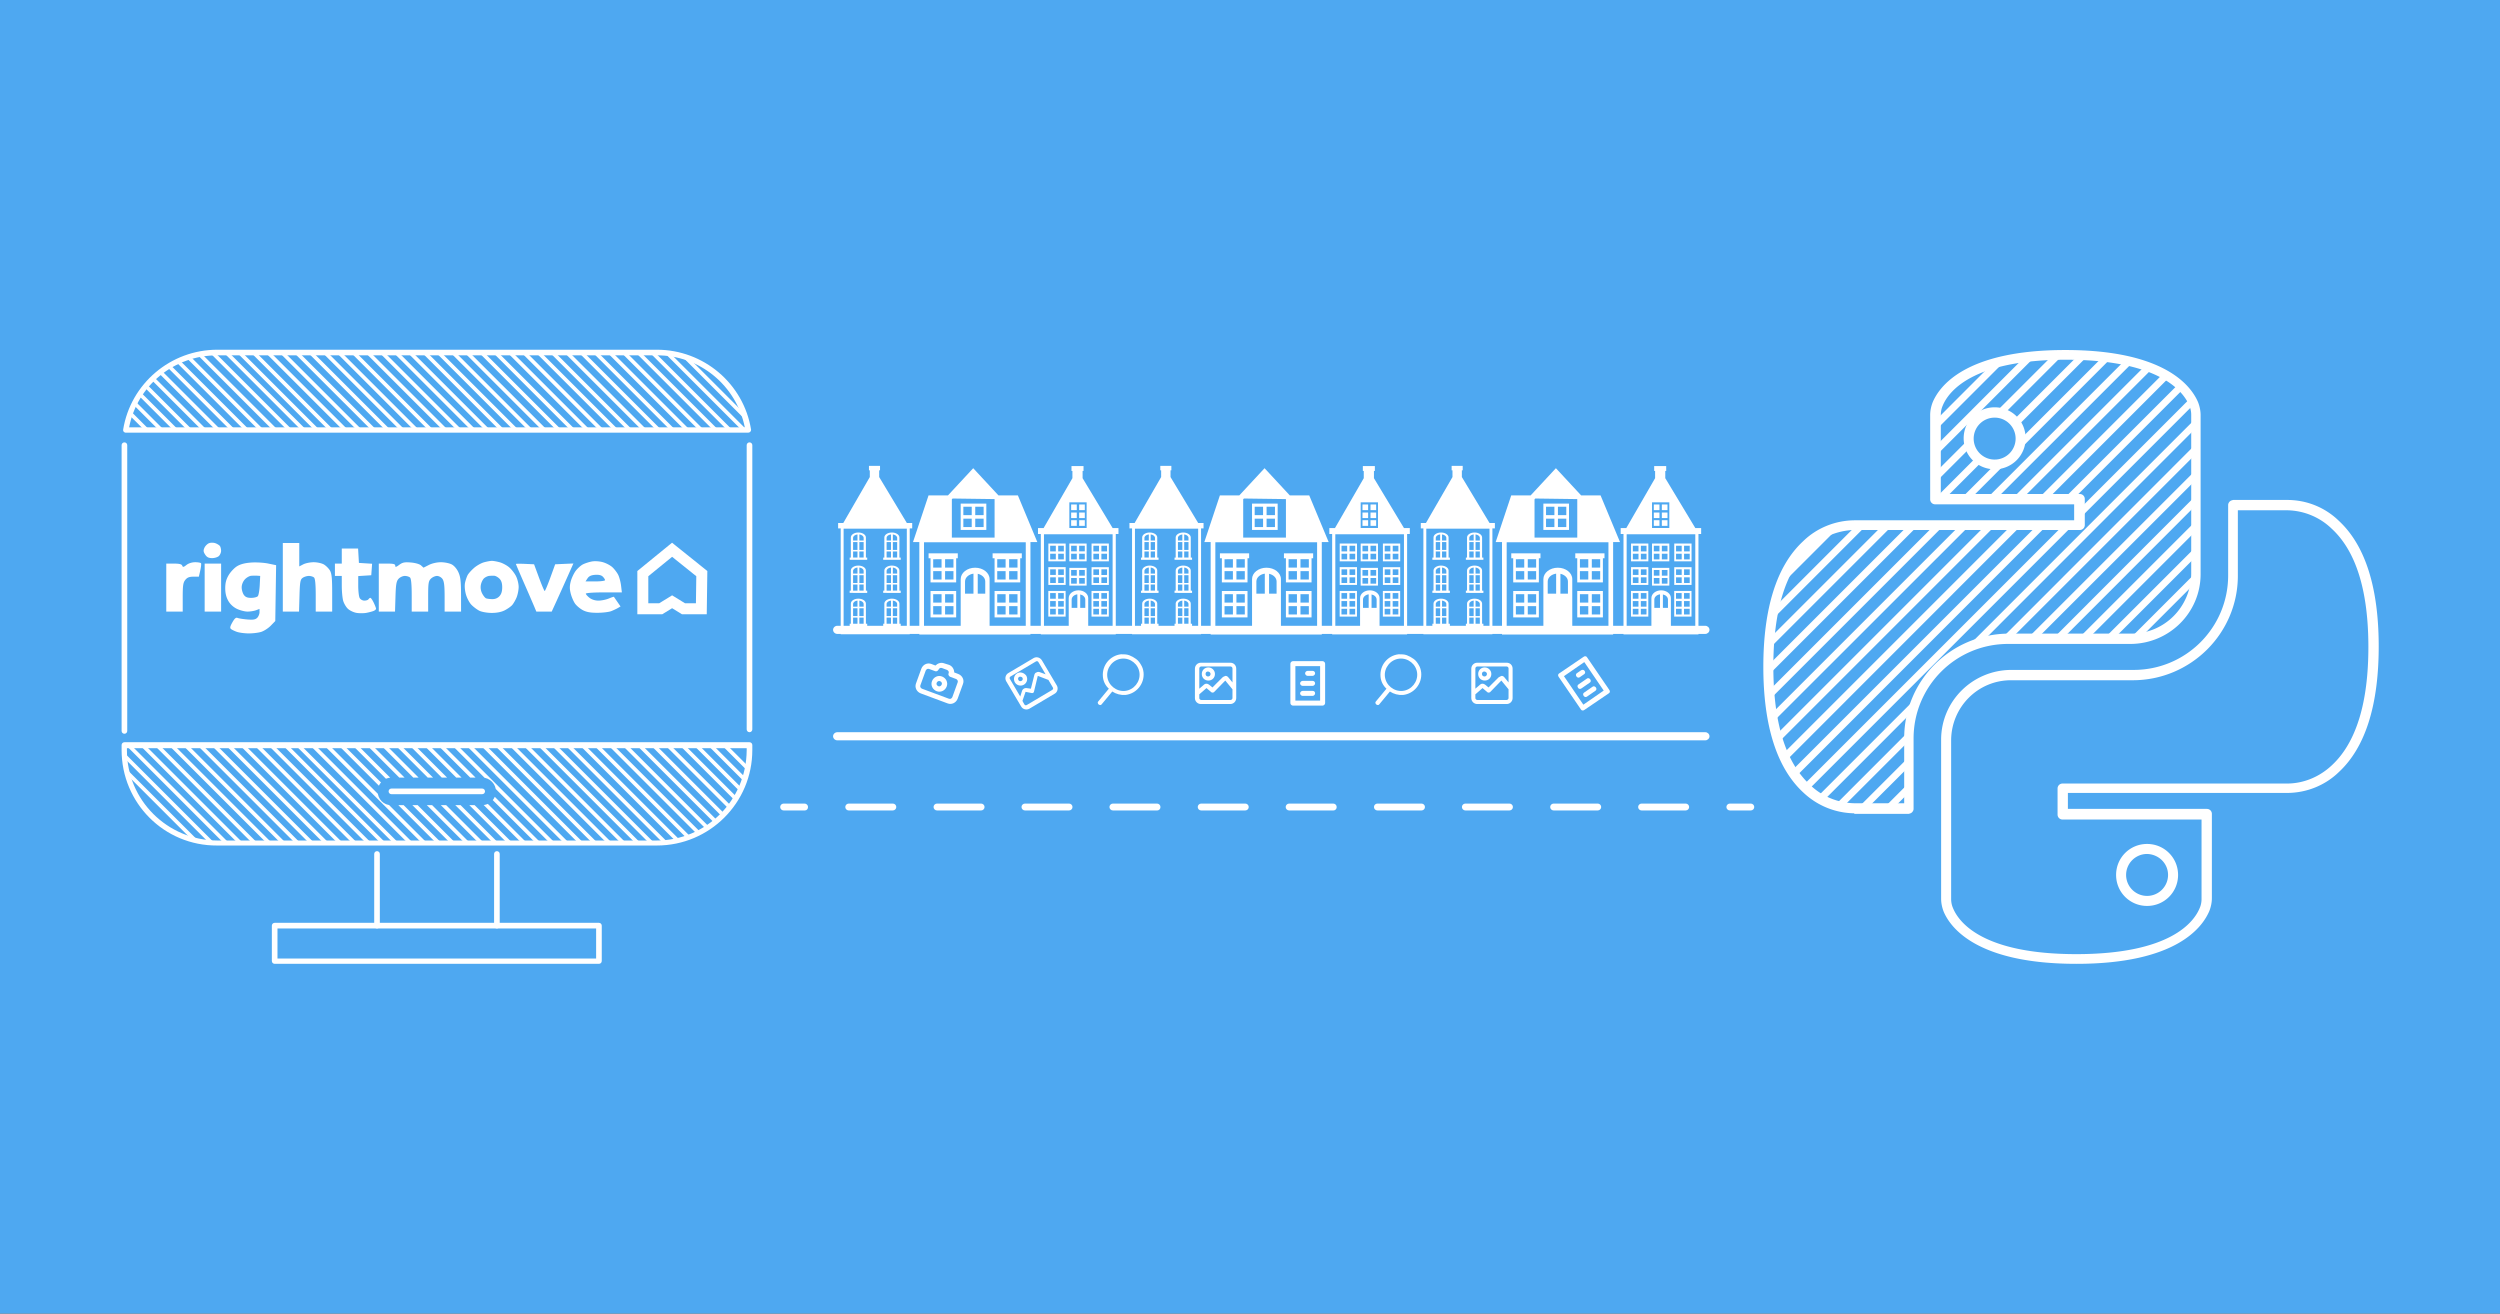 <svg xmlns="http://www.w3.org/2000/svg" xmlns:xlink="http://www.w3.org/1999/xlink" xml:space="preserve" id="svg1876" width="798.7" height="419.65" x="0" y="0" version="1.1"><rect width="100%" height="100%" fill="#333333" stroke="none"/><defs id="defs1880"><clipPath id="clipPath8312" clipPathUnits="userSpaceOnUse"/><clipPath id="clipPath8366" clipPathUnits="userSpaceOnUse"/><clipPath id="clipPath8372" clipPathUnits="userSpaceOnUse"/><clipPath id="clipPath8378" clipPathUnits="userSpaceOnUse"/><clipPath id="clipPath8384" clipPathUnits="userSpaceOnUse"/><clipPath id="clipPath8390" clipPathUnits="userSpaceOnUse"/><clipPath id="clipPath8396" clipPathUnits="userSpaceOnUse"/><clipPath id="clipPath8402" clipPathUnits="userSpaceOnUse"/><clipPath id="clipPath8408" clipPathUnits="userSpaceOnUse"/><clipPath id="clipPath8414" clipPathUnits="userSpaceOnUse"/><clipPath id="clipPath8420" clipPathUnits="userSpaceOnUse"/><clipPath id="clipPath8426" clipPathUnits="userSpaceOnUse"/><clipPath id="clipPath8432" clipPathUnits="userSpaceOnUse"/><clipPath id="clipPath8438" clipPathUnits="userSpaceOnUse"/><clipPath id="clipPath8444" clipPathUnits="userSpaceOnUse"/><clipPath id="clipPath8450" clipPathUnits="userSpaceOnUse"/><clipPath id="clipPath8456" clipPathUnits="userSpaceOnUse"/><clipPath id="clipPath8462" clipPathUnits="userSpaceOnUse"/><clipPath id="clipPath8468" clipPathUnits="userSpaceOnUse"/><clipPath id="clipPath8474" clipPathUnits="userSpaceOnUse"/><clipPath id="clipPath8480" clipPathUnits="userSpaceOnUse"/><clipPath id="clipPath8486" clipPathUnits="userSpaceOnUse"/><clipPath id="clipPath8492" clipPathUnits="userSpaceOnUse"/><clipPath id="clipPath8498" clipPathUnits="userSpaceOnUse"/><clipPath id="clipPath8504" clipPathUnits="userSpaceOnUse"/><clipPath id="clipPath8510" clipPathUnits="userSpaceOnUse"/><clipPath id="clipPath8516" clipPathUnits="userSpaceOnUse"/><clipPath id="clipPath8522" clipPathUnits="userSpaceOnUse"/><clipPath id="clipPath8528" clipPathUnits="userSpaceOnUse"/><clipPath id="clipPath8534" clipPathUnits="userSpaceOnUse"/><clipPath id="clipPath8540" clipPathUnits="userSpaceOnUse"/><clipPath id="clipPath8546" clipPathUnits="userSpaceOnUse"/><clipPath id="clipPath8552" clipPathUnits="userSpaceOnUse"/><clipPath id="clipPath8558" clipPathUnits="userSpaceOnUse"/><clipPath id="clipPath8564" clipPathUnits="userSpaceOnUse"/><clipPath id="clipPath8570" clipPathUnits="userSpaceOnUse"/><clipPath id="clipPath8576" clipPathUnits="userSpaceOnUse"/><clipPath id="clipPath8582" clipPathUnits="userSpaceOnUse"/><clipPath id="clipPath8588" clipPathUnits="userSpaceOnUse"/><clipPath id="clipPath8594" clipPathUnits="userSpaceOnUse"/><clipPath id="clipPath8600" clipPathUnits="userSpaceOnUse"/><clipPath id="clipPath8606" clipPathUnits="userSpaceOnUse"/><clipPath id="clipPath8612" clipPathUnits="userSpaceOnUse"/><clipPath id="clipPath8618" clipPathUnits="userSpaceOnUse"/><clipPath id="clipPath8624" clipPathUnits="userSpaceOnUse"/><clipPath id="SVGID_00000098933396104169607250000004506395811380331925_"><use xlink:href="#SVGID_00000109714262823391272840000014568586632557187972_" id="use9154" style="overflow:visible"/></clipPath><clipPath id="SVGID_00000144329043900728529500000003837519370443300268_"><use xlink:href="#SVGID_00000078023528492790988920000000182938345466218430_" id="use9252" style="overflow:visible"/></clipPath><path id="SVGID_00000109714262823391272840000014568586632557187972_" d="M40.8 136.5h198.8c-2.4-14.3-14.7-24.8-29.2-24.8H70c-14.5.1-26.8 10.6-29.2 24.8"/><path id="SVGID_00000078023528492790988920000000182938345466218430_" d="M40.4 237.3v1.6c0 16.4 13.3 29.6 29.6 29.6h140.4c16.4 0 29.6-13.3 29.6-29.6v-1.6zm80.9 14.7c0-2.4 2-4.4 4.4-4.4h29c2.4 0 4.4 2 4.4 4.4s-2 4.4-4.4 4.4h-29c-2.4.1-4.4-1.9-4.4-4.4"/><defs id="defs1712"><path id="SVGID_00000049943284894445118840000014396408023471052980_" d="M40.4 237.3v1.6c0 16.4 13.3 29.6 29.6 29.6h140.4c16.4 0 29.6-13.3 29.6-29.6v-1.6zm80.9 14.7c0-2.4 2-4.4 4.4-4.4h29c2.4 0 4.4 2 4.4 4.4s-2 4.4-4.4 4.4h-29c-2.4.1-4.4-1.9-4.4-4.4"/></defs><defs id="defs1614"><path id="SVGID_00000027573604992125855210000001097089857358505618_" d="M40.8 136.5h198.8c-2.4-14.3-14.7-24.8-29.2-24.8H70c-14.5.1-26.8 10.6-29.2 24.8"/></defs></defs><style id="style1314" type="text/css">.st0{fill:#4ea8f1}.st2{fill:#fff}</style><g id="backgrounds-3" transform="matrix(.976 0 0 .957 8.684 9.185)"><path id="rect8856" d="M-8.9-9.6h818.6V429H-8.9z" class="st0" style="fill:#4ea8f1"/></g><g id="g1595" style="fill:#fff" transform="translate(-.65 -31.175)"><g id="g1585" style="fill:#fff"><path id="path1583" d="M257.8 290.1H251c-.6 0-1.1-.5-1.1-1.1s.5-1.1 1.1-1.1h6.7c.6 0 1.1.5 1.1 1.1s-.4 1.1-1 1.1" class="st0" style="fill:#fff"/></g><g id="g1589" style="fill:#fff"><path id="path1587" d="M539.2 290.1h-14.1c-.6 0-1.1-.5-1.1-1.1s.5-1.1 1.1-1.1h14.1c.6 0 1.1.5 1.1 1.1s-.5 1.1-1.1 1.1m-28.1 0H497c-.6 0-1.1-.5-1.1-1.1s.5-1.1 1.1-1.1h14.1c.6 0 1.1.5 1.1 1.1s-.5 1.1-1.1 1.1m-28.2 0h-14.1c-.6 0-1.1-.5-1.1-1.1s.5-1.1 1.1-1.1h14.1c.6 0 1.1.5 1.1 1.1s-.5 1.1-1.1 1.1m-28.1 0h-14.1c-.6 0-1.1-.5-1.1-1.1s.5-1.1 1.1-1.1h14.1c.6 0 1.1.5 1.1 1.1s-.5 1.1-1.1 1.1m-28.2 0h-14.1c-.6 0-1.1-.5-1.1-1.1s.5-1.1 1.1-1.1h14.1c.6 0 1.1.5 1.1 1.1s-.4 1.1-1.1 1.1m-28.1 0h-14.1c-.6 0-1.1-.5-1.1-1.1s.5-1.1 1.1-1.1h14.1c.6 0 1.1.5 1.1 1.1s-.5 1.1-1.1 1.1m-28.2 0h-14.1c-.6 0-1.1-.5-1.1-1.1s.5-1.1 1.1-1.1h14.1c.6 0 1.1.5 1.1 1.1s-.4 1.1-1.1 1.1m-28.1 0h-14.1c-.6 0-1.1-.5-1.1-1.1s.5-1.1 1.1-1.1h14.1c.6 0 1.1.5 1.1 1.1s-.5 1.1-1.1 1.1m-28.1 0H300c-.6 0-1.1-.5-1.1-1.1s.5-1.1 1.1-1.1h14.1c.6 0 1.1.5 1.1 1.1s-.5 1.1-1.1 1.1m-28.2 0h-14.1c-.6 0-1.1-.5-1.1-1.1s.5-1.1 1.1-1.1h14.1c.6 0 1.1.5 1.1 1.1s-.5 1.1-1.1 1.1" class="st0" style="fill:#fff"/></g><g id="g1593" style="fill:#fff"><path id="path1591" d="M560 290.1h-6.7c-.6 0-1.1-.5-1.1-1.1s.5-1.1 1.1-1.1h6.7c.6 0 1.1.5 1.1 1.1s-.5 1.1-1.1 1.1" class="st0" style="fill:#fff"/></g></g><g id="g1867" style="fill:#fff" transform="translate(-.65 .825)"><path id="path1819" d="M592.6 259c-6-.2-11.6-2.6-15.9-6.7-8.4-7.8-12.7-21.3-12.7-40.1s4.3-32.3 12.7-40.1c4.4-4.3 10.4-6.7 16.6-6.7h70v-5.1h-44.4c-.9 0-1.6-.7-1.6-1.6v-26.9c0-1.4.3-2.8.8-4.1 2.1-5 10.3-16.7 42.4-16.7 32 0 40.3 11.7 42.4 16.7.5 1.3.8 2.7.8 4.1v50.8c0 12.3-10 22.2-22.3 22.3h-39.2c-16.7 0-30.2 13.5-30.2 30.2v22.5c0 .4-.2.8-.5 1.1s-.7.4-1.1.5h-17.3c0-.2-.2-.2-.5-.2m.2-90.5c-5.2.2-10.2 2.3-14 5.9-7.7 7.2-11.6 19.9-11.6 37.7 0 17.9 3.9 30.6 11.7 37.8 3.8 3.7 8.9 5.8 14.2 5.9H609V235c0-18.4 14.9-33.3 33.4-33.4h39.2c10.5 0 19-8.5 19.1-19.1v-50.8c0-1-.2-2-.6-2.9-1.8-4.4-9.3-14.7-39.4-14.7s-37.6 10.3-39.4 14.7c-.4.9-.6 1.9-.6 2.9V157h44.4c.9 0 1.6.7 1.6 1.6v8.3c0 .9-.7 1.6-1.6 1.6h-72.3m45.1-19.4c-5.5 0-9.9-4.4-9.9-9.9s4.4-9.9 9.9-9.9 9.9 4.4 9.9 9.9-4.4 9.9-9.9 9.9m0-16.5a6.7 6.7 0 1 0 6.7 6.7c0-3.7-3-6.7-6.7-6.7" class="st0" style="fill:#fff"/><path id="path1821" d="M664 307.1c-32 0-40.3-11.7-42.4-16.7-.5-1.3-.8-2.7-.8-4.1v-50.8c0-12.3 10-22.2 22.3-22.3h39.2c16.7 0 30.2-13.5 30.2-30.2v-22.5c0-.4.2-.8.5-1.1s.7-.4 1.1-.5h17.3c6.2 0 12.1 2.4 16.5 6.7 8.4 7.8 12.7 21.3 12.7 40.1s-4.3 32.3-12.7 40.1c-4.4 4.3-10.4 6.7-16.6 6.7h-70v5.1h44.4c.9 0 1.6.7 1.6 1.6v26.9c0 1.4-.3 2.8-.8 4.1-2.2 5.2-10.5 16.9-42.5 16.9m-20.9-90.6c-10.5 0-19 8.5-19.1 19.1v50.8c0 1 .2 2 .6 2.9 1.8 4.4 9.3 14.7 39.4 14.7s37.6-10.3 39.4-14.7c.4-.9.6-1.9.6-2.9V261h-44.4c-.9 0-1.6-.7-1.6-1.6v-8.3c0-.9.7-1.6 1.6-1.6h71.7c5.4 0 10.5-2.2 14.4-5.9 7.7-7.2 11.6-19.9 11.6-37.7 0-17.9-3.9-30.6-11.7-37.8-3.8-3.7-8.9-5.8-14.2-5.9h-15.8v20.9c0 18.4-15 33.3-33.4 33.4zm43.5 72.1c-5.5 0-9.9-4.4-9.9-9.9s4.4-9.9 9.9-9.9 9.9 4.4 9.9 9.9-4.4 9.9-9.9 9.9m0-16.6a6.7 6.7 0 1 0 6.7 6.7c0-3.7-3-6.6-6.7-6.7" class="st0" style="fill:#fff"/><g id="g1865" style="fill:#fff"><defs id="defs1824"><path id="SVGID_00000179625833503168757930000017374847827999470230_" d="M701.4 128.2c-2-4.9-10-15.7-40.9-15.7s-38.9 10.8-40.9 15.7c-.5 1.1-.7 2.3-.7 3.5v26.9h46v8.3h-71.7s-27.6-2-27.6 45.2 27.6 45.2 27.6 45.2h17.4v-22.5c0-17.5 14.2-31.8 31.8-31.8h39.2c11.4 0 20.6-9.2 20.6-20.7v-50.8c-.1-1-.3-2.2-.8-3.3m-63.5 19.3c-4.6 0-8.3-3.7-8.3-8.3s3.7-8.3 8.3-8.3 8.3 3.7 8.3 8.3-3.7 8.3-8.3 8.3"/></defs><clipPath id="SVGID_00000169526570400336306280000011257134200457725372_"><use xlink:href="#SVGID_00000179625833503168757930000017374847827999470230_" id="use1826" style="overflow:visible"/></clipPath><g id="g1863" clip-path="url(#SVGID_00000169526570400336306280000011257134200457725372_)" style="fill:#fff"><path id="polygon1829" d="M628.4 259 790.9 96.5h-3.1L625.3 259z" class="st0" style="fill:#fff"/><path id="polygon1831" d="M620.2 259 782.4 96.8h-3.1L617 259z" class="st0" style="fill:#fff"/><path id="polygon1833" d="M612.4 258.6 774.2 96.8H771L609.2 258.6z" class="st0" style="fill:#fff"/><path id="polygon1835" d="m603.9 259 162-162.2h-3.1L600.8 259z" class="st0" style="fill:#fff"/><path id="polygon1837" d="M595.6 259 757.9 96.8h-3.2L592.5 259z" class="st0" style="fill:#fff"/><path id="polygon1839" d="M587.5 258.9 749 97.4h-3.2L584.4 258.9z" class="st0" style="fill:#fff"/><path id="polygon1841" d="M579.3 258.9 740.7 97.4h-3.1L576.1 258.9z" class="st0" style="fill:#fff"/><path id="polygon1843" d="M571 258.9 732.4 97.5h-3.1L567.9 258.9z" class="st0" style="fill:#fff"/><path id="polygon1845" d="M562.8 258.9 724.2 97.4h-3.1L559.6 258.9z" class="st0" style="fill:#fff"/><path id="polygon1847" d="m554.6 258.9 161-161.1h-3.1L551.4 258.9z" class="st0" style="fill:#fff"/><path id="polygon1849" d="M546 259.2 706.8 98.4h-3.2L542.8 259.2z" class="st0" style="fill:#fff"/><path id="polygon1851" d="m537.8 259.1 161.1-161h-3.2l-161 161z" class="st0" style="fill:#fff"/><path id="polygon1853" d="M529.4 259.3 690.3 98.4h-3.1L526.3 259.3z" class="st0" style="fill:#fff"/><path id="polygon1855" d="M521.2 259.3 681.8 98.7h-3.2L518 259.3z" class="st0" style="fill:#fff"/><path id="polygon1857" d="m512.5 259.8 162-162h-3.2l-162 162z" class="st0" style="fill:#fff"/><path id="polygon1859" d="M503.9 260.1 666.5 97.4h-3.2L500.7 260.1z" class="st0" style="fill:#fff"/><path id="polygon1861" d="M495.9 259.8 658.6 97.1h-3.2L492.8 259.8z" class="st0" style="fill:#fff"/></g></g></g><g id="g1565" style="fill:#fff" transform="translate(-6.65 48.825)"><g id="g1513" style="fill:#fff"><path id="path1509" d="M308.3 163.1c-1-.4-2.1 0-2.8.7l-1.3-.5c-1.3-.5-2.7.2-3.2 1.5l-1.7 4.7c-.5 1.3.2 2.7 1.5 3.2l8.6 3.2c1.3.5 2.7-.2 3.2-1.5l1.7-4.7c.5-1.3-.2-2.7-1.5-3.2l-1.3-.5c0-1-.6-2-1.6-2.4zm1.4 3.2c-.2.4.1.9.5 1.1l1.9.7c.4.2.7.6.5 1.1l-1.7 4.7c-.2.4-.6.7-1.1.5l-8.6-3.2c-.4-.2-.7-.6-.5-1.1l1.7-4.7c.2-.4.6-.7 1.1-.5l1.9.7c.4.2.9-.1 1.1-.5s.6-.7 1.1-.5l1.6.6c.5.2.7.7.5 1.1" class="st0" style="fill:#fff"/><path id="path1511" d="M304.4 168.8c-.5 1.3.2 2.7 1.5 3.2s2.7-.2 3.2-1.5-.2-2.7-1.5-3.2-2.7.2-3.2 1.5m3.1 1.1c-.2.4-.6.7-1.1.5-.4-.2-.7-.6-.5-1.1.2-.4.6-.7 1.1-.5s.7.7.5 1.1" class="st0" style="fill:#fff"/></g><g id="g1523" style="fill:#fff"><path id="path1515" d="M429.2 176.6c.4 0 .8-.4.8-.8v-12.6c0-.4-.4-.8-.8-.8h-9.5c-.4 0-.8.4-.8.8v12.6c0 .4.4.8.8.8zm-8.7-12.6h7.9v11h-7.9z" class="st0" style="fill:#fff"/><path id="path1517" d="M426 165.5h-1.6c-.4 0-.8.4-.8.8s.4.8.8.8h1.6c.4 0 .8-.4.8-.8s-.3-.8-.8-.8" class="st0" style="fill:#fff"/><path id="path1519" d="M426 168.7h-3.2c-.4 0-.8.4-.8.8s.4.8.8.8h3.2c.4 0 .8-.4.8-.8s-.3-.8-.8-.8" class="st0" style="fill:#fff"/><path id="path1521" d="M426 171.9h-3.2c-.4 0-.8.4-.8.8s.4.8.8.8h3.2c.4 0 .8-.4.8-.8 0-.5-.3-.8-.8-.8" class="st0" style="fill:#fff"/></g><g id="g1533" style="fill:#fff"><path id="path1525" d="M520.6 172.7c.4-.2.5-.7.2-1.1l-7.1-10.4c-.2-.4-.7-.5-1.1-.2l-7.8 5.3c-.4.2-.5.7-.2 1.1l7.1 10.4c.2.4.7.5 1.1.2zm-14.3-5.5 6.5-4.5 6.2 9.1-6.5 4.5z" class="st0" style="fill:#fff"/><path id="path1527" d="m511.8 165.3-1.3.9c-.4.2-.5.7-.2 1.1s.7.5 1.1.2l1.3-.9c.4-.2.5-.7.2-1.1s-.7-.4-1.1-.2" class="st0" style="fill:#fff"/><path id="path1529" d="m513.6 168-2.6 1.8c-.4.2-.5.7-.2 1.1.2.4.7.5 1.1.2l2.6-1.8c.4-.2.5-.7.2-1.1s-.8-.5-1.1-.2" class="st0" style="fill:#fff"/><path id="path1531" d="m515.4 170.6-2.6 1.8c-.4.2-.5.7-.2 1.1s.7.5 1.1.2l2.6-1.8c.4-.2.5-.7.2-1.1s-.8-.5-1.1-.2" class="st0" style="fill:#fff"/></g><g id="g1539" style="fill:#fff"><path id="path1535" d="M399.7 162.9h-9.4c-1.1 0-1.9.9-1.9 1.9v9.4c0 1.1.9 1.9 1.9 1.9h9.4c1.1 0 1.9-.9 1.9-1.9v-9.4c0-1.1-.8-1.9-1.9-1.9m-6.1 9.4q.45.3.9 0l3.6-3.7 2.3 2.8v2.8c0 .3-.3.6-.6.6h-9.4c-.3 0-.6-.3-.6-.6V173l2.3-2zm3.6-4.7-3.2 3.2-1.1-.9c-.5-.4-1.2-.4-1.6 0l-1.5 1.3v-6.5c0-.3.3-.6.6-.6h9.4c.3 0 .6.3.6.6v4.5l-1.3-1.6c-.2-.3-.6-.5-.9-.5-.4.1-.8.3-1 .5" class="st0" style="fill:#fff"/><path id="path1537" d="M392.7 164.4c-1.2 0-2.1.9-2.1 2.1s.9 2.1 2.1 2.1 2.1-.9 2.1-2.1-1-2.1-2.1-2.1m.7 2.1c0 .4-.3.8-.8.8-.4 0-.8-.3-.8-.8s.3-.8.8-.8c.5.1.8.4.8.8" class="st0" style="fill:#fff"/></g><g id="g1545" style="fill:#fff"><path id="path1541" d="M488 162.9h-9.4c-1.1 0-1.9.9-1.9 1.9v9.4c0 1.1.9 1.9 1.9 1.9h9.4c1.1 0 1.9-.9 1.9-1.9v-9.4c0-1.1-.8-1.9-1.9-1.9m-6.2 9.4q.45.3.9 0l3.6-3.7 2.3 2.8v2.8c0 .3-.3.6-.6.6h-9.4c-.3 0-.6-.3-.6-.6V173l2.3-2zm3.6-4.7-3.2 3.2-1.1-.9c-.5-.4-1.2-.4-1.6 0l-1.5 1.3v-6.5c0-.3.3-.6.6-.6h9.4c.3 0 .6.3.6.6v4.5l-1.3-1.6c-.2-.3-.6-.5-.9-.5-.3.1-.7.3-1 .5" class="st0" style="fill:#fff"/><path id="path1543" d="M481 164.4c-1.2 0-2.1.9-2.1 2.1s.9 2.1 2.1 2.1 2.1-.9 2.1-2.1-1-2.1-2.1-2.1m.7 2.1c0 .4-.3.8-.8.8-.4 0-.8-.3-.8-.8s.3-.8.8-.8c.5.1.8.4.8.8" class="st0" style="fill:#fff"/></g><g id="g1551" style="fill:#fff"><path id="path1547" d="m336.9 161.4-8.1 4.8c-.9.5-1.2 1.7-.7 2.6l4.8 8.1c.5.9 1.7 1.2 2.6.7l8.1-4.8c.9-.5 1.2-1.7.7-2.6l-4.8-8.1c-.6-.9-1.7-1.2-2.6-.7m-.6 11.2c.3.1.7-.2.7-.5l1.2-5 3.4 1.3 1.4 2.4c.2.3.1.6-.2.8l-8.1 4.8c-.3.2-.6.1-.8-.2l-.6-1.1 1-2.9zm.8-5.8-1.1 4.4-1.4-.2c-.6-.1-1.2.3-1.4.8l-.6 1.9-3.3-5.6c-.2-.3-.1-.6.2-.8l8.1-4.8c.3-.2.6-.1.8.2l2.3 3.9-1.9-.7c-.3-.1-.7-.1-1 .1-.4.1-.6.4-.7.8" class="st0" style="fill:#fff"/><path id="path1549" d="M331.6 166.3c-1 .6-1.3 1.9-.7 2.9s1.9 1.3 2.9.7 1.3-1.9.7-2.9c-.7-.9-1.9-1.3-2.9-.7m1.7 1.4c.2.4.1.8-.3 1s-.8.1-1-.3-.1-.8.3-1c.3-.1.8 0 1 .3" class="st0" style="fill:#fff"/></g><g id="g1557" style="fill:#fff"><g id="g1555" style="fill:#fff"><path id="path1553" d="m358.6 176.2 3.4-4.1c1.2.8 2.7 1.2 4.2 1.1 3.5-.4 6.1-3.5 5.8-7.1-.1-.9-.3-1.7-.8-2.5-.4-.7-.9-1.4-1.6-1.9s-1.4-.9-2.2-1.2-1.7-.3-2.6-.3c-3.5.4-6.1 3.5-5.8 7.1.1 1.5.8 2.9 1.9 3.9l-3.4 4.1c-.1.1-.2.3-.1.5 0 .2.1.3.2.4.4.3.8.3 1 0m7.5-4.3c-2.8.3-5.4-1.8-5.7-4.6s1.8-5.4 4.6-5.7 5.4 1.8 5.7 4.6-1.8 5.4-4.6 5.7" class="st0" style="fill:#fff"/></g></g><g id="g1563" style="fill:#fff"><g id="g1561" style="fill:#fff"><path id="path1559" d="m447.3 176.2 3.4-4.1c1.2.8 2.7 1.2 4.2 1.1 3.5-.4 6.1-3.5 5.8-7.1-.1-.9-.3-1.7-.8-2.5-.4-.7-.9-1.4-1.6-1.9s-1.4-.9-2.2-1.2-1.7-.3-2.6-.3c-3.5.4-6.1 3.5-5.8 7.1.1 1.5.8 2.9 1.9 3.9l-3.4 4.1c-.1.1-.2.3-.1.5 0 .2.1.3.2.4.4.3.8.3 1 0m7.5-4.3c-2.8.3-5.4-1.8-5.7-4.6s1.8-5.4 4.6-5.7 5.4 1.8 5.7 4.6-1.8 5.4-4.6 5.7" class="st0" style="fill:#fff"/></g></g></g><path id="path3735" d="M546.15 235.225c0 .7-.622 1.3-1.347 1.3H267.497c-.725 0-1.347-.6-1.347-1.3s.622-1.3 1.347-1.3h277.306c.725 0 1.347.6 1.347 1.3" class="st0" style="fill:#fff;fill-opacity:1;stroke-width:1.018"/><path id="path1569" d="M546.15 201.225c0 .7-.622 1.3-1.347 1.3H267.497c-.725 0-1.347-.6-1.347-1.3s.622-1.3 1.347-1.3h277.306c.725 0 1.347.6 1.347 1.3" class="st0" style="fill:#fff;fill-opacity:1;stroke-width:1.018"/><g id="g13637" transform="translate(0 4)"><g id="g11030" style="fill:#fff" transform="matrix(1.231 0 0 1.231 191.79 6.566)"><path id="house-shape-PhotoshopSupply.com" fill-rule="nonzero" d="M111.63 132.096v24.007H82.79v-24.007h-1.64l4.033-12.105h5.041l6.554-7.062 6.554 7.062h5.042l5.041 12.105zm-13.68 13.4h1.951v-3.158c0-.96-.828-1.768-1.95-2.002zm-3.296 0h2.187v-5.2c-1.241.164-2.187 1.016-2.187 2.042zm7.67-24.496-.05-.055-10.853-.15-.189.205v9.948h11.092zm8.091 11.149h-26.41v22.753h9.524v-13.187c0-1.634 1.678-2.96 3.748-2.96s3.749 1.326 3.749 2.96v13.187h9.39zm-1.027 4.163h-.414v6.26h-6.656v-6.26h-.51v-1.295h7.58zm-3.291 5.506h2.174v-2.175h-2.174zm0-3.089h2.174v-2.175h-2.174zm-3.088 3.089h2.174v-2.175h-2.174zm0-3.089h2.174v-2.175h-2.174zm5.965 12.923h-6.656v-6.844h6.656zm-3.79-6.019h-2.175v2.175h2.174zm0 3.089h-2.175v2.175h2.174zm3.087-3.089h-2.174v2.175h2.174zm0 3.089h-2.174v2.175h2.174zm-15.918-6.15h-6.655v-6.26h-.504v-1.295h7.58v1.295h-.42zm-2.877-.754h2.174v-2.175h-2.174zm0-3.089h2.174v-2.175h-2.174zm-3.087 3.089h2.174v-2.175H86.39zm0-3.089h2.174v-2.175H86.39zm5.964 12.923h-6.655v-6.844h6.655zm-3.79-6.019H86.39v2.175h2.174zm0 3.089H86.39v2.175h2.174zm3.087-3.089h-2.174v2.175h2.174zm0 3.089h-2.174v2.175h2.174zm8.529-19.768h-6.656v-6.844h6.656zm-3.79-6.018h-2.174v2.175h2.174zm0 3.088h-2.174v2.175h2.174zm3.087-3.088h-2.174v2.175h2.174zm0 3.088h-2.174v2.175h2.174z" style="fill:#fff;fill-opacity:1;stroke-width:.28"/><g id="g10986" style="fill:#fff;fill-opacity:1" transform="translate(61.427 112.055)scale(.174)"><path id="house-shape-PhotoshopSupply.com-2" fill-rule="nonzero" d="M108.455 94.84v157.901H5.517v-157.9h-3.86v-8.09h7.704L48.92 18.21V8.227h-1.265V1.572h16.509v6.655h-1.265v9.982l41.268 68.543h7.99v8.088zm-98.6 153.615h94.262V95.23H9.856zm59.039-11.418h1.711v-30.05c0-4.084 5.032-7.395 11.238-7.395 6.207 0 11.239 3.31 11.239 7.394v30.05h1.947v3.316H68.894zm14.42-.077h6.397v-9.07h-6.398zm0-11.405h6.397v-11.667h-6.398zm0-14.003h6.397v-3.997c0-2.528-2.755-4.632-6.398-5.085zm-9.337 25.408h6.535v-9.07h-6.535zm0-11.405h6.535v-11.667h-6.535zm0-14.003h6.535v-9.098c-3.71.417-6.535 2.541-6.535 5.1zm-5.083-23.859h1.711v-30.05c0-4.084 5.032-7.394 11.238-7.394 6.207 0 11.239 3.31 11.239 7.394v30.05h1.947v3.316H68.894zm14.42-.077h6.397v-9.07h-6.398zm0-11.405h6.397v-11.667h-6.398zm0-14.002h6.397v-3.998c0-2.528-2.755-4.631-6.398-5.084zm-9.337 25.407h6.535v-9.07h-6.535zm0-11.405h6.535v-11.667h-6.535zm0-14.002h6.535v-9.098c-3.71.416-6.535 2.54-6.535 5.1zm-5.083-23.857h1.711v-30.05c0-4.084 5.032-7.394 11.238-7.394 6.207 0 11.239 3.31 11.239 7.394v30.05h1.947v3.316H68.894zm14.42-.077h6.397v-9.07h-6.398zm0-11.405h6.397v-11.667h-6.398zm0-14.002h6.397v-3.998c0-2.528-2.755-4.631-6.398-5.084zm-9.337 25.407h6.535v-9.07h-6.535zm0-11.405h6.535v-11.667h-6.535zm0-14.002h6.535v-9.098c-3.71.417-6.535 2.54-6.535 5.1zM18.909 237.037h1.712v-30.05c0-4.084 5.031-7.395 11.238-7.395s11.239 3.31 11.239 7.394v30.05h1.947v3.316H18.909zm14.42-.077h6.398v-9.07h-6.398zm0-11.405h6.398v-11.667h-6.398zm0-14.003h6.398v-3.997c0-2.528-2.756-4.632-6.398-5.085zm-9.336 25.408h6.534v-9.07h-6.534zm0-11.405h6.534v-11.667h-6.534zm0-14.003h6.534v-9.098c-3.71.417-6.534 2.541-6.534 5.1zm-5.084-23.859h1.712v-30.05c0-4.084 5.031-7.394 11.238-7.394s11.239 3.31 11.239 7.394v30.05h1.947v3.316H18.909zm14.42-.077h6.398v-9.07h-6.398zm0-11.405h6.398v-11.667h-6.398zm0-14.002h6.398v-3.998c0-2.528-2.756-4.631-6.398-5.084zm-9.336 25.407h6.534v-9.07h-6.534zm0-11.405h6.534v-11.667h-6.534zm0-14.002h6.534v-9.098c-3.71.416-6.534 2.54-6.534 5.1zm-5.084-23.857h1.712v-30.05c0-4.084 5.031-7.394 11.238-7.394s11.239 3.31 11.239 7.394v30.05h1.947v3.316H18.909zm14.42-.077h6.398v-9.07h-6.398zm0-11.405h6.398v-11.667h-6.398zm0-14.002h6.398v-3.998c0-2.528-2.756-4.631-6.398-5.084zm-9.336 25.407h6.534v-9.07h-6.534zm0-11.405h6.534v-11.667h-6.534zm0-14.002h6.534v-9.098c-3.71.417-6.534 2.54-6.534 5.1z" style="fill:#fff;fill-opacity:1"/></g><g id="g10996" style="fill:#fff;fill-opacity:1" transform="matrix(.189 0 0 .189 113.327 112.074)"><path id="house-shape-PhotoshopSupply.com-3" fill-rule="nonzero" d="M108.193 94.844V232.74H5.255V94.844h-3.86v-8.089H9.1l39.558-68.543V8.23h-1.265V1.576H63.9V8.23h-1.264v9.982l41.268 68.543h7.99v8.089zM66.33 196.28v-11.27c0-3.427-2.956-6.31-6.965-7.147v18.417zm-10.925 0v-18.56c-4.43.587-7.806 3.627-7.806 7.291v11.27zm-45.81 32.174h33.99v-45.668c0-5.833 5.99-10.563 13.379-10.563s13.379 4.73 13.379 10.563v45.668h33.513V95.235H9.594zM68.182 75.83V51.405H44.427v35.243h23.755zM54.654 62.114h-7.759V54.35h7.76zm0 10.894h-7.759v-7.633h7.76zm0 10.71h-7.759v-7.763h7.76zm11.019-21.604h-7.76V54.35h7.76zm0 10.894h-7.76v-7.633h7.76zm0 10.71h-7.76v-7.763h7.76zm9.281 56.7H98.71v24.426H74.954zm13.487 21.733H96.2v-7.763h-7.76zm0-11.024H96.2v-7.763h-7.76zM77.42 162.15h7.76v-7.763h-7.76zm0-11.024h7.76v-7.763h-7.76zm-2.467-43.115H98.71v24.427H74.954zm13.487 21.733H96.2v-7.763h-7.76zm0-11.024H96.2v-7.763h-7.76zm-11.02 11.024h7.76v-7.763h-7.76zm0-11.024h7.76v-7.763h-7.76zm21.222 78.729v10.817H74.888v-35.244h23.755zm-13.528-21.48h-7.76v7.762h7.76zm0 11.024h-7.76v7.633h7.76zm0 10.58h-7.76v7.762h7.76zm11.019-21.604h-7.76v7.762h7.76zm0 11.024h-7.76v7.633h7.76zm0 10.58h-7.76v7.762h7.76zm-51.71-56.224h23.755v24.427H44.424zm13.486 21.733h7.76v-7.762h-7.76zm0-11.024h7.76v-7.762h-7.76zm-11.018 11.024h7.759v-7.762h-7.76zm0-11.024h7.759v-7.762h-7.76zm-2.468-44.047h23.755v24.427H44.424zm13.486 21.733h7.76v-7.763h-7.76zm0-11.024h7.76v-7.763h-7.76zm-11.018 11.024h7.759v-7.763h-7.76zm0-11.024h7.759v-7.763h-7.76zm-31.26 21.697h23.756v24.426H15.633zM29.12 162.15h7.76v-7.763h-7.76zm0-11.024h7.76v-7.763h-7.76zM18.1 162.15h7.76v-7.763H18.1zm0-11.024h7.76v-7.763H18.1zm-2.467-43.115h23.755v24.427H15.633zm13.486 21.733h7.76v-7.763h-7.76zm0-11.024h7.76v-7.763h-7.76zM18.1 129.745h7.76v-7.763H18.1zm0-11.024h7.76v-7.763H18.1zm21.228 78.729v10.817H15.573v-35.244h23.755zM25.8 175.97h-7.76v7.762h7.76zm0 11.024h-7.76v7.633h7.76zm0 10.58h-7.76v7.762h7.76zm11.018-21.604H29.06v7.762h7.76zm0 11.024H29.06v7.633h7.76zm0 10.58H29.06v7.762h7.76z" style="fill:#fff;fill-opacity:1"/></g></g><g id="g11089" style="fill:#fff" transform="matrix(1.231 0 0 1.231 284.868 6.566)"><path id="path11079" fill-rule="nonzero" d="M111.63 132.096v24.007H82.79v-24.007h-1.64l4.033-12.105h5.041l6.554-7.062 6.554 7.062h5.042l5.041 12.105zm-13.68 13.4h1.951v-3.158c0-.96-.828-1.768-1.95-2.002zm-3.296 0h2.187v-5.2c-1.241.164-2.187 1.016-2.187 2.042zm7.67-24.496-.05-.055-10.853-.15-.189.205v9.948h11.092zm8.091 11.149h-26.41v22.753h9.524v-13.187c0-1.634 1.678-2.96 3.748-2.96s3.749 1.326 3.749 2.96v13.187h9.39zm-1.027 4.163h-.414v6.26h-6.656v-6.26h-.51v-1.295h7.58zm-3.291 5.506h2.174v-2.175h-2.174zm0-3.089h2.174v-2.175h-2.174zm-3.088 3.089h2.174v-2.175h-2.174zm0-3.089h2.174v-2.175h-2.174zm5.965 12.923h-6.656v-6.844h6.656zm-3.79-6.019h-2.175v2.175h2.174zm0 3.089h-2.175v2.175h2.174zm3.087-3.089h-2.174v2.175h2.174zm0 3.089h-2.174v2.175h2.174zm-15.918-6.15h-6.655v-6.26h-.504v-1.295h7.58v1.295h-.42zm-2.877-.754h2.174v-2.175h-2.174zm0-3.089h2.174v-2.175h-2.174zm-3.087 3.089h2.174v-2.175H86.39zm0-3.089h2.174v-2.175H86.39zm5.964 12.923h-6.655v-6.844h6.655zm-3.79-6.019H86.39v2.175h2.174zm0 3.089H86.39v2.175h2.174zm3.087-3.089h-2.174v2.175h2.174zm0 3.089h-2.174v2.175h2.174zm8.529-19.768h-6.656v-6.844h6.656zm-3.79-6.018h-2.174v2.175h2.174zm0 3.088h-2.174v2.175h2.174zm3.087-3.088h-2.174v2.175h2.174zm0 3.088h-2.174v2.175h2.174z" style="fill:#fff;fill-opacity:1;stroke-width:.28"/><g id="g11083" style="fill:#fff;fill-opacity:1" transform="translate(61.427 112.055)scale(.174)"><path id="path11081" fill-rule="nonzero" d="M108.455 94.84v157.901H5.517v-157.9h-3.86v-8.09h7.704L48.92 18.21V8.227h-1.265V1.572h16.509v6.655h-1.265v9.982l41.268 68.543h7.99v8.088zm-98.6 153.615h94.262V95.23H9.856zm59.039-11.418h1.711v-30.05c0-4.084 5.032-7.395 11.238-7.395 6.207 0 11.239 3.31 11.239 7.394v30.05h1.947v3.316H68.894zm14.42-.077h6.397v-9.07h-6.398zm0-11.405h6.397v-11.667h-6.398zm0-14.003h6.397v-3.997c0-2.528-2.755-4.632-6.398-5.085zm-9.337 25.408h6.535v-9.07h-6.535zm0-11.405h6.535v-11.667h-6.535zm0-14.003h6.535v-9.098c-3.71.417-6.535 2.541-6.535 5.1zm-5.083-23.859h1.711v-30.05c0-4.084 5.032-7.394 11.238-7.394 6.207 0 11.239 3.31 11.239 7.394v30.05h1.947v3.316H68.894zm14.42-.077h6.397v-9.07h-6.398zm0-11.405h6.397v-11.667h-6.398zm0-14.002h6.397v-3.998c0-2.528-2.755-4.631-6.398-5.084zm-9.337 25.407h6.535v-9.07h-6.535zm0-11.405h6.535v-11.667h-6.535zm0-14.002h6.535v-9.098c-3.71.416-6.535 2.54-6.535 5.1zm-5.083-23.857h1.711v-30.05c0-4.084 5.032-7.394 11.238-7.394 6.207 0 11.239 3.31 11.239 7.394v30.05h1.947v3.316H68.894zm14.42-.077h6.397v-9.07h-6.398zm0-11.405h6.397v-11.667h-6.398zm0-14.002h6.397v-3.998c0-2.528-2.755-4.631-6.398-5.084zm-9.337 25.407h6.535v-9.07h-6.535zm0-11.405h6.535v-11.667h-6.535zm0-14.002h6.535v-9.098c-3.71.417-6.535 2.54-6.535 5.1zM18.909 237.037h1.712v-30.05c0-4.084 5.031-7.395 11.238-7.395s11.239 3.31 11.239 7.394v30.05h1.947v3.316H18.909zm14.42-.077h6.398v-9.07h-6.398zm0-11.405h6.398v-11.667h-6.398zm0-14.003h6.398v-3.997c0-2.528-2.756-4.632-6.398-5.085zm-9.336 25.408h6.534v-9.07h-6.534zm0-11.405h6.534v-11.667h-6.534zm0-14.003h6.534v-9.098c-3.71.417-6.534 2.541-6.534 5.1zm-5.084-23.859h1.712v-30.05c0-4.084 5.031-7.394 11.238-7.394s11.239 3.31 11.239 7.394v30.05h1.947v3.316H18.909zm14.42-.077h6.398v-9.07h-6.398zm0-11.405h6.398v-11.667h-6.398zm0-14.002h6.398v-3.998c0-2.528-2.756-4.631-6.398-5.084zm-9.336 25.407h6.534v-9.07h-6.534zm0-11.405h6.534v-11.667h-6.534zm0-14.002h6.534v-9.098c-3.71.416-6.534 2.54-6.534 5.1zm-5.084-23.857h1.712v-30.05c0-4.084 5.031-7.394 11.238-7.394s11.239 3.31 11.239 7.394v30.05h1.947v3.316H18.909zm14.42-.077h6.398v-9.07h-6.398zm0-11.405h6.398v-11.667h-6.398zm0-14.002h6.398v-3.998c0-2.528-2.756-4.631-6.398-5.084zm-9.336 25.407h6.534v-9.07h-6.534zm0-11.405h6.534v-11.667h-6.534zm0-14.002h6.534v-9.098c-3.71.417-6.534 2.54-6.534 5.1z" style="fill:#fff;fill-opacity:1"/></g><g id="g11087" style="fill:#fff;fill-opacity:1" transform="matrix(.189 0 0 .189 113.327 112.074)"><path id="path11085" fill-rule="nonzero" d="M108.193 94.844V232.74H5.255V94.844h-3.86v-8.089H9.1l39.558-68.543V8.23h-1.265V1.576H63.9V8.23h-1.264v9.982l41.268 68.543h7.99v8.089zM66.33 196.28v-11.27c0-3.427-2.956-6.31-6.965-7.147v18.417zm-10.925 0v-18.56c-4.43.587-7.806 3.627-7.806 7.291v11.27zm-45.81 32.174h33.99v-45.668c0-5.833 5.99-10.563 13.379-10.563s13.379 4.73 13.379 10.563v45.668h33.513V95.235H9.594zM68.182 75.83V51.405H44.427v35.243h23.755zM54.654 62.114h-7.759V54.35h7.76zm0 10.894h-7.759v-7.633h7.76zm0 10.71h-7.759v-7.763h7.76zm11.019-21.604h-7.76V54.35h7.76zm0 10.894h-7.76v-7.633h7.76zm0 10.71h-7.76v-7.763h7.76zm9.281 56.7H98.71v24.426H74.954zm13.487 21.733H96.2v-7.763h-7.76zm0-11.024H96.2v-7.763h-7.76zM77.42 162.15h7.76v-7.763h-7.76zm0-11.024h7.76v-7.763h-7.76zm-2.467-43.115H98.71v24.427H74.954zm13.487 21.733H96.2v-7.763h-7.76zm0-11.024H96.2v-7.763h-7.76zm-11.02 11.024h7.76v-7.763h-7.76zm0-11.024h7.76v-7.763h-7.76zm21.222 78.729v10.817H74.888v-35.244h23.755zm-13.528-21.48h-7.76v7.762h7.76zm0 11.024h-7.76v7.633h7.76zm0 10.58h-7.76v7.762h7.76zm11.019-21.604h-7.76v7.762h7.76zm0 11.024h-7.76v7.633h7.76zm0 10.58h-7.76v7.762h7.76zm-51.71-56.224h23.755v24.427H44.424zm13.486 21.733h7.76v-7.762h-7.76zm0-11.024h7.76v-7.762h-7.76zm-11.018 11.024h7.759v-7.762h-7.76zm0-11.024h7.759v-7.762h-7.76zm-2.468-44.047h23.755v24.427H44.424zm13.486 21.733h7.76v-7.763h-7.76zm0-11.024h7.76v-7.763h-7.76zm-11.018 11.024h7.759v-7.763h-7.76zm0-11.024h7.759v-7.763h-7.76zm-31.26 21.697h23.756v24.426H15.633zM29.12 162.15h7.76v-7.763h-7.76zm0-11.024h7.76v-7.763h-7.76zM18.1 162.15h7.76v-7.763H18.1zm0-11.024h7.76v-7.763H18.1zm-2.467-43.115h23.755v24.427H15.633zm13.486 21.733h7.76v-7.763h-7.76zm0-11.024h7.76v-7.763h-7.76zM18.1 129.745h7.76v-7.763H18.1zm0-11.024h7.76v-7.763H18.1zm21.228 78.729v10.817H15.573v-35.244h23.755zM25.8 175.97h-7.76v7.762h7.76zm0 11.024h-7.76v7.633h7.76zm0 10.58h-7.76v7.762h7.76zm11.018-21.604H29.06v7.762h7.76zm0 11.024H29.06v7.633h7.76zm0 10.58H29.06v7.762h7.76z" style="fill:#fff;fill-opacity:1"/></g></g><g id="g11101" style="fill:#fff" transform="matrix(1.231 0 0 1.231 377.945 6.566)"><path id="path11091" fill-rule="nonzero" d="M111.63 132.096v24.007H82.79v-24.007h-1.64l4.033-12.105h5.041l6.554-7.062 6.554 7.062h5.042l5.041 12.105zm-13.68 13.4h1.951v-3.158c0-.96-.828-1.768-1.95-2.002zm-3.296 0h2.187v-5.2c-1.241.164-2.187 1.016-2.187 2.042zm7.67-24.496-.05-.055-10.853-.15-.189.205v9.948h11.092zm8.091 11.149h-26.41v22.753h9.524v-13.187c0-1.634 1.678-2.96 3.748-2.96s3.749 1.326 3.749 2.96v13.187h9.39zm-1.027 4.163h-.414v6.26h-6.656v-6.26h-.51v-1.295h7.58zm-3.291 5.506h2.174v-2.175h-2.174zm0-3.089h2.174v-2.175h-2.174zm-3.088 3.089h2.174v-2.175h-2.174zm0-3.089h2.174v-2.175h-2.174zm5.965 12.923h-6.656v-6.844h6.656zm-3.79-6.019h-2.175v2.175h2.174zm0 3.089h-2.175v2.175h2.174zm3.087-3.089h-2.174v2.175h2.174zm0 3.089h-2.174v2.175h2.174zm-15.918-6.15h-6.655v-6.26h-.504v-1.295h7.58v1.295h-.42zm-2.877-.754h2.174v-2.175h-2.174zm0-3.089h2.174v-2.175h-2.174zm-3.087 3.089h2.174v-2.175H86.39zm0-3.089h2.174v-2.175H86.39zm5.964 12.923h-6.655v-6.844h6.655zm-3.79-6.019H86.39v2.175h2.174zm0 3.089H86.39v2.175h2.174zm3.087-3.089h-2.174v2.175h2.174zm0 3.089h-2.174v2.175h2.174zm8.529-19.768h-6.656v-6.844h6.656zm-3.79-6.018h-2.174v2.175h2.174zm0 3.088h-2.174v2.175h2.174zm3.087-3.088h-2.174v2.175h2.174zm0 3.088h-2.174v2.175h2.174z" style="fill:#fff;fill-opacity:1;stroke-width:.28"/><g id="g11095" style="fill:#fff;fill-opacity:1" transform="translate(61.427 112.055)scale(.174)"><path id="path11093" fill-rule="nonzero" d="M108.455 94.84v157.901H5.517v-157.9h-3.86v-8.09h7.704L48.92 18.21V8.227h-1.265V1.572h16.509v6.655h-1.265v9.982l41.268 68.543h7.99v8.088zm-98.6 153.615h94.262V95.23H9.856zm59.039-11.418h1.711v-30.05c0-4.084 5.032-7.395 11.238-7.395 6.207 0 11.239 3.31 11.239 7.394v30.05h1.947v3.316H68.894zm14.42-.077h6.397v-9.07h-6.398zm0-11.405h6.397v-11.667h-6.398zm0-14.003h6.397v-3.997c0-2.528-2.755-4.632-6.398-5.085zm-9.337 25.408h6.535v-9.07h-6.535zm0-11.405h6.535v-11.667h-6.535zm0-14.003h6.535v-9.098c-3.71.417-6.535 2.541-6.535 5.1zm-5.083-23.859h1.711v-30.05c0-4.084 5.032-7.394 11.238-7.394 6.207 0 11.239 3.31 11.239 7.394v30.05h1.947v3.316H68.894zm14.42-.077h6.397v-9.07h-6.398zm0-11.405h6.397v-11.667h-6.398zm0-14.002h6.397v-3.998c0-2.528-2.755-4.631-6.398-5.084zm-9.337 25.407h6.535v-9.07h-6.535zm0-11.405h6.535v-11.667h-6.535zm0-14.002h6.535v-9.098c-3.71.416-6.535 2.54-6.535 5.1zm-5.083-23.857h1.711v-30.05c0-4.084 5.032-7.394 11.238-7.394 6.207 0 11.239 3.31 11.239 7.394v30.05h1.947v3.316H68.894zm14.42-.077h6.397v-9.07h-6.398zm0-11.405h6.397v-11.667h-6.398zm0-14.002h6.397v-3.998c0-2.528-2.755-4.631-6.398-5.084zm-9.337 25.407h6.535v-9.07h-6.535zm0-11.405h6.535v-11.667h-6.535zm0-14.002h6.535v-9.098c-3.71.417-6.535 2.54-6.535 5.1zM18.909 237.037h1.712v-30.05c0-4.084 5.031-7.395 11.238-7.395s11.239 3.31 11.239 7.394v30.05h1.947v3.316H18.909zm14.42-.077h6.398v-9.07h-6.398zm0-11.405h6.398v-11.667h-6.398zm0-14.003h6.398v-3.997c0-2.528-2.756-4.632-6.398-5.085zm-9.336 25.408h6.534v-9.07h-6.534zm0-11.405h6.534v-11.667h-6.534zm0-14.003h6.534v-9.098c-3.71.417-6.534 2.541-6.534 5.1zm-5.084-23.859h1.712v-30.05c0-4.084 5.031-7.394 11.238-7.394s11.239 3.31 11.239 7.394v30.05h1.947v3.316H18.909zm14.42-.077h6.398v-9.07h-6.398zm0-11.405h6.398v-11.667h-6.398zm0-14.002h6.398v-3.998c0-2.528-2.756-4.631-6.398-5.084zm-9.336 25.407h6.534v-9.07h-6.534zm0-11.405h6.534v-11.667h-6.534zm0-14.002h6.534v-9.098c-3.71.416-6.534 2.54-6.534 5.1zm-5.084-23.857h1.712v-30.05c0-4.084 5.031-7.394 11.238-7.394s11.239 3.31 11.239 7.394v30.05h1.947v3.316H18.909zm14.42-.077h6.398v-9.07h-6.398zm0-11.405h6.398v-11.667h-6.398zm0-14.002h6.398v-3.998c0-2.528-2.756-4.631-6.398-5.084zm-9.336 25.407h6.534v-9.07h-6.534zm0-11.405h6.534v-11.667h-6.534zm0-14.002h6.534v-9.098c-3.71.417-6.534 2.54-6.534 5.1z" style="fill:#fff;fill-opacity:1"/></g><g id="g11099" style="fill:#fff;fill-opacity:1" transform="matrix(.189 0 0 .189 113.327 112.074)"><path id="path11097" fill-rule="nonzero" d="M108.193 94.844V232.74H5.255V94.844h-3.86v-8.089H9.1l39.558-68.543V8.23h-1.265V1.576H63.9V8.23h-1.264v9.982l41.268 68.543h7.99v8.089zM66.33 196.28v-11.27c0-3.427-2.956-6.31-6.965-7.147v18.417zm-10.925 0v-18.56c-4.43.587-7.806 3.627-7.806 7.291v11.27zm-45.81 32.174h33.99v-45.668c0-5.833 5.99-10.563 13.379-10.563s13.379 4.73 13.379 10.563v45.668h33.513V95.235H9.594zM68.182 75.83V51.405H44.427v35.243h23.755zM54.654 62.114h-7.759V54.35h7.76zm0 10.894h-7.759v-7.633h7.76zm0 10.71h-7.759v-7.763h7.76zm11.019-21.604h-7.76V54.35h7.76zm0 10.894h-7.76v-7.633h7.76zm0 10.71h-7.76v-7.763h7.76zm9.281 56.7H98.71v24.426H74.954zm13.487 21.733H96.2v-7.763h-7.76zm0-11.024H96.2v-7.763h-7.76zM77.42 162.15h7.76v-7.763h-7.76zm0-11.024h7.76v-7.763h-7.76zm-2.467-43.115H98.71v24.427H74.954zm13.487 21.733H96.2v-7.763h-7.76zm0-11.024H96.2v-7.763h-7.76zm-11.02 11.024h7.76v-7.763h-7.76zm0-11.024h7.76v-7.763h-7.76zm21.222 78.729v10.817H74.888v-35.244h23.755zm-13.528-21.48h-7.76v7.762h7.76zm0 11.024h-7.76v7.633h7.76zm0 10.58h-7.76v7.762h7.76zm11.019-21.604h-7.76v7.762h7.76zm0 11.024h-7.76v7.633h7.76zm0 10.58h-7.76v7.762h7.76zm-51.71-56.224h23.755v24.427H44.424zm13.486 21.733h7.76v-7.762h-7.76zm0-11.024h7.76v-7.762h-7.76zm-11.018 11.024h7.759v-7.762h-7.76zm0-11.024h7.759v-7.762h-7.76zm-2.468-44.047h23.755v24.427H44.424zm13.486 21.733h7.76v-7.763h-7.76zm0-11.024h7.76v-7.763h-7.76zm-11.018 11.024h7.759v-7.763h-7.76zm0-11.024h7.759v-7.763h-7.76zm-31.26 21.697h23.756v24.426H15.633zM29.12 162.15h7.76v-7.763h-7.76zm0-11.024h7.76v-7.763h-7.76zM18.1 162.15h7.76v-7.763H18.1zm0-11.024h7.76v-7.763H18.1zm-2.467-43.115h23.755v24.427H15.633zm13.486 21.733h7.76v-7.763h-7.76zm0-11.024h7.76v-7.763h-7.76zM18.1 129.745h7.76v-7.763H18.1zm0-11.024h7.76v-7.763H18.1zm21.228 78.729v10.817H15.573v-35.244h23.755zM25.8 175.97h-7.76v7.762h7.76zm0 11.024h-7.76v7.633h7.76zm0 10.58h-7.76v7.762h7.76zm11.018-21.604H29.06v7.762h7.76zm0 11.024H29.06v7.633h7.76zm0 10.58H29.06v7.762h7.76z" style="fill:#fff;fill-opacity:1"/></g></g></g><g id="g13675" transform="translate(-111.662 -317.3)"><path id="path320" d="M191.015 519.664c-1.297-.02-2.95-.243-3.673-.497s-1.56-.657-1.86-.894c-.426-.337-.334-.81.417-2.145.687-1.223 1.156-1.629 1.64-1.42.374.162 1.778.386 3.12.499 1.896.16 2.604.04 3.176-.53.404-.405.735-1.21.735-1.789v-1.053l-1.124.427c-.618.235-1.837.428-2.709.428s-2.4-.395-3.395-.877c-1.153-.558-2.157-1.493-2.766-2.578-.648-1.152-.957-2.449-.957-4.013 0-1.673.301-2.826 1.091-4.174.6-1.024 1.802-2.3 2.67-2.837 1.066-.659 2.53-1.044 4.504-1.185 1.609-.115 4.065.027 5.458.316l2.534.526-.134 8.92-.135 8.921-1.45 1.495c-.797.823-2.2 1.72-3.117 1.995s-2.728.484-4.025.465m.898-11.355c.92 0 1.877-.246 2.125-.548.248-.3.519-1.878.601-3.505l.15-2.958-.876-.067a16 16 0 0 0-1.971.017c-.603.046-1.539.58-2.081 1.188-.59.66-.986 1.67-.986 2.515 0 .776.307 1.85.682 2.385.503.717 1.123.973 2.356.973zm36.825 4.783c-.844.16-2.277.167-3.186.013s-2.14-.74-2.738-1.3c-.598-.562-1.282-1.726-1.521-2.587-.24-.86-.436-2.994-.438-4.741l-.002-3.176h-2.19v-3.942h2.19v-4.819h5.211l.132 2.3.133 2.3 2.105.134 2.104.134-.133 1.837-.134 1.837-2.08.133-2.081.134v3.071c0 1.69.204 3.452.453 3.918.256.478.914.848 1.508.848.58 0 1.175-.197 1.324-.438s.42-.438.602-.438.663.696 1.07 1.548c.405.851.738 1.717.738 1.924s-.345.52-.767.697-1.457.453-2.3.614zm39.989.026c-1.395-.005-3.152-.314-3.905-.685s-1.912-1.243-2.576-1.936c-.664-.694-1.461-2.238-1.771-3.433-.341-1.314-.432-2.754-.23-3.65.183-.812.553-1.889.823-2.392.27-.504 1.182-1.523 2.028-2.266.845-.743 2.282-1.557 3.192-1.81s2.05-.46 2.531-.46 1.61.204 2.505.453c.896.249 2.235.963 2.976 1.586s1.733 1.89 2.204 2.813.857 2.482.857 3.463-.303 2.51-.674 3.397c-.37.887-1.011 1.985-1.424 2.441-.412.457-1.48 1.203-2.375 1.66-1.051.536-2.52.825-4.161.819m.184-4.405c.916.022 1.719-.3 2.3-.925.613-.657.893-1.552.893-2.847 0-1.304-.27-2.16-.876-2.765-.482-.481-1.22-.898-1.642-.926s-1.161-.01-1.643.04-1.217.396-1.634.768-.878 1.316-1.025 2.097a4.34 4.34 0 0 0 .42 2.747c.378.73.938 1.429 1.244 1.552s1.19.24 1.963.259m33.638 4.362c-2.21.01-3.516-.223-4.674-.835-.884-.467-2.006-1.409-2.493-2.093s-1.11-2.135-1.384-3.225c-.377-1.496-.373-2.456.015-3.912.282-1.06.998-2.57 1.59-3.353s1.617-1.702 2.275-2.043c.658-.34 1.937-.758 2.842-.928.953-.178 2.441-.085 3.536.221 1.04.292 2.41 1.011 3.045 1.6.635.588 1.462 1.665 1.838 2.393s.8 2.299.941 3.49l.257 2.167h-5.756c-3.244 0-5.755.177-5.755.406 0 .224.52.815 1.154 1.314.72.566 1.798.908 2.861.908.94 0 2.421-.298 3.294-.663.872-.364 1.62-.61 1.66-.547.042.063.535.78 1.097 1.593l1.021 1.477-.834.494c-.46.271-1.427.725-2.15 1.008s-2.693.52-4.38.528zm-.71-10.022c1.715 0 3.119-.183 3.119-.407s-.32-.727-.711-1.118c-.477-.477-1.29-.667-2.469-.579-1.244.094-1.948.42-2.409 1.118l-.65.986zM167.41 512.69h-2.628v-15.332h2.423c1.743 0 2.493.183 2.673.653.212.552.424.518 1.36-.219.666-.524 1.775-.872 2.776-.872.917 0 1.76.151 1.875.336.114.184.005 1.224-.244 2.31l-.452 1.973h-1.748c-1.304 0-1.959.26-2.577 1.024-.695.859-.83 1.763-.83 5.576v4.55zm12.265 0h-2.628v-15.332h5.257v15.332zm24.931 0h-2.59v-21.902h5.256v7.469l1.293-.669c.71-.367 2.208-.668 3.327-.668 1.12 0 2.58.322 3.248.716.667.394 1.535 1.263 1.93 1.93.568.962.715 2.441.715 7.168v5.956h-5.256v-5.17c0-3.436-.176-5.345-.526-5.694-.289-.29-1.04-.526-1.668-.526-.629 0-1.526.28-1.993.621-.74.54-.87 1.278-.998 5.695l-.147 5.074zm30.663 0h-2.59v-15.332h2.628c2.067 0 2.629.143 2.629.67 0 .539.251.484 1.28-.276 1.056-.781 1.705-.911 3.716-.744 1.403.116 2.777.51 3.238.927l.802.726 1.707-.87c1.007-.514 2.577-.871 3.827-.871 1.165 0 2.716.309 3.446.686.795.411 1.66 1.42 2.159 2.519.67 1.476.834 2.877.841 7.199l.01 5.366h-5.256v-4.721c0-3.564-.167-4.96-.682-5.695-.388-.554-1.143-.974-1.752-.974-.589 0-1.465.395-1.947.876-.77.77-.876 1.46-.876 5.695v4.819h-5.256v-5.17c0-3.436-.177-5.345-.526-5.694-.29-.29-1.047-.526-1.684-.526-.638 0-1.535.415-1.993.921-.69.761-.86 1.75-.983 5.695l-.149 4.774zm50.197 0h-2.456l-.686-1.643a775 775 0 0 0-3.263-7.523c-1.417-3.234-2.577-5.953-2.577-6.043s1.306-.105 2.902-.034l2.902.13 1.574 4.27c.865 2.35 1.685 4.272 1.822 4.272s.946-1.922 1.798-4.271l1.549-4.271 2.909-.13 2.91-.128-1.91 4.29a973 973 0 0 1-3.463 7.686l-1.554 3.395zm-106.03-17.084c-1.115 0-1.677-.282-2.222-1.113-.587-.897-.633-1.325-.233-2.203.274-.6.942-1.257 1.486-1.46.561-.21 1.46-.192 2.076.04.597.226 1.235.644 1.417.93s.333.95.337 1.475c.003.525-.303 1.264-.682 1.642-.378.379-1.36.689-2.18.689" style="fill:#fff;fill-opacity:1;stroke-width:.438"/><path id="path385" d="M317.032 511.79v-11.227l9.347-7.625 9.499 7.625-.152 11.227h-5.698l-3.638-2.238-3.638 2.238z" style="fill:none;stroke:#fff;stroke-width:3.504;stroke-linecap:butt;stroke-linejoin:miter;stroke-dasharray:none;stroke-opacity:1;paint-order:normal"/></g><g id="g9355" transform="translate(-.65 .825)"><g id="g9353"><g id="g9351"><path id="path9135" d="M87.5 306.2v-11.3c0-.5.4-.9.9-.9H192c.5 0 .9.4.9.9v11.3c0 .5-.4.9-.9.9H88.4c-.5 0-.9-.4-.9-.9m103.6-10.4H89.3v9.6h101.8z" class="st2" style="fill:#fff"/><path id="path9137" d="M40.8 137.4h-.1c-.5-.1-.8-.5-.7-1 2.4-14.7 15.2-25.5 30.1-25.5h140.4c14.9 0 27.7 10.8 30.1 25.5v.1c0 .5-.4.9-.9.9zm197.8-1.7c-2.7-13.4-14.5-23.1-28.2-23H70c-13.7 0-25.5 9.6-28.1 23z" class="st2" style="fill:#fff"/><path id="path9139" d="M124.8 252c0-.5.4-.9.9-.9h29c.5 0 .9.4.9.9s-.4.9-.9.9h-29c-.5 0-.9-.4-.9-.9" class="st2" style="fill:#fff"/><path id="path9141" d="M39.5 238.8v-1.6c0-.5.4-.9.9-.9h199.7c.5 0 .9.4.9.9v1.6c0 16.9-13.7 30.5-30.5 30.5H70c-16.9.1-30.5-13.6-30.5-30.5m1.7-.6v.7c0 15.9 12.9 28.7 28.8 28.8h140.4c15.9 0 28.7-12.9 28.8-28.8v-.7z" class="st2" style="fill:#fff"/><path id="path9143" d="M39.5 232.7v-91.3c0-.5.4-.9.9-.9s.9.4.9.9v91.3c0 .5-.4.9-.9.9s-.9-.4-.9-.9" class="st2" style="fill:#fff"/><path id="path9145" d="M239.2 232.2v-90.8c0-.5.4-.9.9-.9s.9.4.9.9v90.8c0 .5-.4.9-.9.9s-.9-.4-.9-.9" class="st2" style="fill:#fff"/><path id="path9147" d="M120.2 294.9V272c0-.5.4-.9.9-.9s.9.4.9.9v22.9c0 .5-.4.9-.9.9s-.9-.4-.9-.9" class="st2" style="fill:#fff"/><path id="path9149" d="M158.5 294.9V272c0-.5.4-.9.9-.9s.9.4.9.9v22.9c0 .5-.4.9-.9.9s-.9-.4-.9-.9" class="st2" style="fill:#fff"/><g id="g9247"><defs id="defs9152"><path id="path22932" d="M40.8 136.5h198.8c-2.4-14.3-14.7-24.8-29.2-24.8H70c-14.5.1-26.8 10.6-29.2 24.8"/></defs><clipPath id="clipPath22099"><use xlink:href="#SVGID_00000109714262823391272840000014568586632557187972_" id="use22097" style="overflow:visible"/></clipPath><g id="g9245" clip-path="url(#SVGID_00000098933396104169607250000004506395811380331925_)"><path id="rect9157" d="M260.7-82.3h1.2v474.5h-1.2z" class="st2" style="fill:#fff" transform="rotate(-45.001 261.334 154.939)"/><path id="rect9159" d="M256.2-82.3h1.2v474.5h-1.2z" class="st2" style="fill:#fff" transform="rotate(-45.001 256.782 154.939)"/><path id="rect9161" d="M251.6-82.3h1.2v474.5h-1.2z" class="st2" style="fill:#fff" transform="rotate(-45.001 252.23 154.938)"/><path id="rect9163" d="M247.1-82.3h1.2v474.5h-1.2z" class="st2" style="fill:#fff" transform="rotate(-45.001 247.678 154.938)"/><path id="rect9165" d="M242.5-82.3h1.2v474.5h-1.2z" class="st2" style="fill:#fff" transform="rotate(-45.001 243.126 154.938)"/><path id="rect9167" d="M238-82.3h1.2v474.5H238z" class="st2" style="fill:#fff" transform="rotate(-45.001 238.573 154.938)"/><path id="rect9169" d="M233.4-82.3h1.2v474.5h-1.2z" class="st2" style="fill:#fff" transform="rotate(-45.001 234.022 154.938)"/><path id="rect9171" d="M228.9-82.3h1.2v474.5h-1.2z" class="st2" style="fill:#fff" transform="rotate(-45.001 229.47 154.938)"/><path id="rect9173" d="M224.3-82.3h1.2v474.5h-1.2z" class="st2" style="fill:#fff" transform="rotate(-45.001 224.917 154.938)"/><path id="rect9175" d="M219.7-82.3h1.2v474.5h-1.2z" class="st2" style="fill:#fff" transform="rotate(-45.001 220.365 154.938)"/><path id="rect9177" d="M215.2-82.3h1.2v474.5h-1.2z" class="st2" style="fill:#fff" transform="rotate(-45.001 215.794 154.938)"/><path id="rect9179" d="M210.6-82.3h1.2v474.5h-1.2z" class="st2" style="fill:#fff" transform="rotate(-45.001 211.242 154.938)"/><path id="rect9181" d="M206.1-82.3h1.2v474.5h-1.2z" class="st2" style="fill:#fff" transform="rotate(-45.001 206.69 154.938)"/><path id="rect9183" d="M201.5-82.3h1.2v474.5h-1.2z" class="st2" style="fill:#fff" transform="rotate(-45.001 202.138 154.938)"/><path id="rect9185" d="M197-82.3h1.2v474.5H197z" class="st2" style="fill:#fff" transform="rotate(-45.001 197.586 154.938)"/><path id="rect9187" d="M192.4-82.3h1.2v474.5h-1.2z" class="st2" style="fill:#fff" transform="rotate(-45.001 193.034 154.938)"/><path id="rect9189" d="M187.9-82.3h1.2v474.5h-1.2z" class="st2" style="fill:#fff" transform="rotate(-45.001 188.481 154.938)"/><path id="rect9191" d="M183.3-82.3h1.2v474.5h-1.2z" class="st2" style="fill:#fff" transform="rotate(-45.001 183.93 154.938)"/><path id="rect9193" d="M178.8-82.3h1.2v474.5h-1.2z" class="st2" style="fill:#fff" transform="rotate(-45.001 179.377 154.938)"/><path id="rect9195" d="M174.2-82.3h1.2v474.5h-1.2z" class="st2" style="fill:#fff" transform="rotate(-45.001 174.825 154.938)"/><path id="rect9197" d="M169.7-82.3h1.2v474.5h-1.2z" class="st2" style="fill:#fff" transform="rotate(-45.001 170.273 154.938)"/><path id="rect9199" d="M165.2-82.3h1.2v474.5h-1.2z" class="st2" style="fill:#fff" transform="rotate(-45.001 165.818 154.938)"/><path id="rect9201" d="M160.7-82.3h1.2v474.5h-1.2z" class="st2" style="fill:#fff" transform="rotate(-45.001 161.266 154.937)"/><path id="rect9203" d="M156.1-82.3h1.2v474.5h-1.2z" class="st2" style="fill:#fff" transform="rotate(-45.001 156.713 154.937)"/><path id="rect9205" d="M151.5-82.3h1.2v474.5h-1.2z" class="st2" style="fill:#fff" transform="rotate(-45.001 152.162 154.937)"/><path id="rect9207" d="M147-82.3h1.2v474.5H147z" class="st2" style="fill:#fff" transform="rotate(-45.001 147.61 154.937)"/><path id="rect9209" d="M142.4-82.3h1.2v474.5h-1.2z" class="st2" style="fill:#fff" transform="rotate(-45.001 143.058 154.937)"/><path id="rect9211" d="M137.9-82.3h1.2v474.5h-1.2z" class="st2" style="fill:#fff" transform="rotate(-45.001 138.505 154.937)"/><path id="rect9213" d="M133.3-82.3h1.2v474.5h-1.2z" class="st2" style="fill:#fff" transform="rotate(-45.001 133.953 154.937)"/><path id="rect9215" d="M128.8-82.3h1.2v474.5h-1.2z" class="st2" style="fill:#fff" transform="rotate(-45.001 129.4 154.937)"/><path id="rect9217" d="M124.2-82.3h1.2v474.5h-1.2z" class="st2" style="fill:#fff" transform="rotate(-45.001 124.849 154.937)"/><path id="rect9219" d="M119.7-82.3h1.2v474.5h-1.2z" class="st2" style="fill:#fff" transform="rotate(-45.001 120.296 154.937)"/><path id="rect9221" d="M115.5-82.3h1.2v474.5h-1.2z" class="st2" style="fill:#fff" transform="rotate(-45.001 116.156 154.937)"/><path id="rect9223" d="M111-82.3h1.2v474.5H111z" class="st2" style="fill:#fff" transform="rotate(-45.001 111.603 154.937)"/><path id="rect9225" d="M106.4-82.3h1.2v474.5h-1.2z" class="st2" style="fill:#fff" transform="rotate(-45.001 107.052 154.937)"/><path id="rect9227" d="M101.9-82.3h1.2v474.5h-1.2z" class="st2" style="fill:#fff" transform="rotate(-45.001 102.5 154.937)"/><path id="rect9229" d="M97.3-82.3h1.2v474.5h-1.2z" class="st2" style="fill:#fff" transform="rotate(-45.001 97.947 154.937)"/><path id="rect9231" d="M92.8-82.3H94v474.5h-1.2z" class="st2" style="fill:#fff" transform="rotate(-45.001 93.395 154.937)"/><path id="rect9233" d="M88.2-82.3h1.2v474.5h-1.2z" class="st2" style="fill:#fff" transform="rotate(-45.001 88.843 154.936)"/><path id="rect9235" d="M83.7-82.3h1.2v474.5h-1.2z" class="st2" style="fill:#fff" transform="rotate(-45.001 84.29 154.937)"/><path id="rect9237" d="M79.1-82.3h1.2v474.5h-1.2z" class="st2" style="fill:#fff" transform="rotate(-45.001 79.739 154.936)"/><path id="rect9239" d="M74.6-82.3h1.2v474.5h-1.2z" class="st2" style="fill:#fff" transform="rotate(-45.001 75.186 154.936)"/><path id="rect9241" d="M70-82.3h1.2v474.5H70z" class="st2" style="fill:#fff" transform="rotate(-45.001 70.634 154.936)"/><path id="rect9243" d="M65.4-82.3h1.2v474.5h-1.2z" class="st2" style="fill:#fff" transform="rotate(-45.001 66.064 154.936)"/></g></g><g id="g9349"><defs id="defs9250"><path id="path22983" d="M40.4 237.3v1.6c0 16.4 13.3 29.6 29.6 29.6h140.4c16.4 0 29.6-13.3 29.6-29.6v-1.6zm80.9 14.7c0-2.4 2-4.4 4.4-4.4h29c2.4 0 4.4 2 4.4 4.4s-2 4.4-4.4 4.4h-29c-2.4.1-4.4-1.9-4.4-4.4"/></defs><clipPath id="clipPath22151"><use xlink:href="#SVGID_00000078023528492790988920000000182938345466218430_" id="use22149" style="overflow:visible"/></clipPath><g id="g9347" clip-path="url(#SVGID_00000144329043900728529500000003837519370443300268_)"><g id="g9345"><path id="rect9255" d="M221.4-10.1h1.2v474.5h-1.2z" class="st2" style="fill:#fff" transform="rotate(-45.001 222.025 227.153)"/><path id="rect9257" d="M216.9-10.1h1.2v474.5h-1.2z" class="st2" style="fill:#fff" transform="rotate(-45.001 217.473 227.153)"/><path id="rect9259" d="M212.4-10.1h1.2v474.5h-1.2z" class="st2" style="fill:#fff" transform="rotate(-45.001 213.018 227.153)"/><path id="rect9261" d="M207.9-10.1h1.2v474.5h-1.2z" class="st2" style="fill:#fff" transform="rotate(-45.001 208.465 227.153)"/><path id="rect9263" d="M203.3-10.1h1.2v474.5h-1.2z" class="st2" style="fill:#fff" transform="rotate(-45.001 203.914 227.153)"/><path id="rect9265" d="M198.7-10.1h1.2v474.5h-1.2z" class="st2" style="fill:#fff" transform="rotate(-45.001 199.361 227.153)"/><path id="rect9267" d="M194.2-10.1h1.2v474.5h-1.2z" class="st2" style="fill:#fff" transform="rotate(-45.001 194.81 227.153)"/><path id="rect9269" d="M189.6-10.1h1.2v474.5h-1.2z" class="st2" style="fill:#fff" transform="rotate(-45.001 190.257 227.153)"/><path id="rect9271" d="M185.1-10.1h1.2v474.5h-1.2z" class="st2" style="fill:#fff" transform="rotate(-45.001 185.705 227.153)"/><path id="rect9273" d="M180.5-10.1h1.2v474.5h-1.2z" class="st2" style="fill:#fff" transform="rotate(-45.001 181.152 227.153)"/><path id="rect9275" d="M176-10.1h1.2v474.5H176z" class="st2" style="fill:#fff" transform="rotate(-45.001 176.6 227.153)"/><path id="rect9277" d="M171.4-10.1h1.2v474.5h-1.2z" class="st2" style="fill:#fff" transform="rotate(-45.001 172.048 227.152)"/><path id="rect9279" d="M166.9-10.1h1.2v474.5h-1.2z" class="st2" style="fill:#fff" transform="rotate(-45.001 167.496 227.152)"/><path id="rect9281" d="M162.5-10.1h1.2v474.5h-1.2z" class="st2" style="fill:#fff" transform="rotate(-45.001 163.115 227.153)"/><path id="rect9283" d="M157.9-10.1h1.2v474.5h-1.2z" class="st2" style="fill:#fff" transform="rotate(-45.001 158.562 227.152)"/><path id="rect9285" d="M153.4-10.1h1.2v474.5h-1.2z" class="st2" style="fill:#fff" transform="rotate(-45.001 154.01 227.152)"/><path id="rect9287" d="M148.8-10.1h1.2v474.5h-1.2z" class="st2" style="fill:#fff" transform="rotate(-45.001 149.458 227.152)"/><path id="rect9289" d="M144.3-10.1h1.2v474.5h-1.2z" class="st2" style="fill:#fff" transform="rotate(-45.001 144.906 227.152)"/><path id="rect9291" d="M139.7-10.1h1.2v474.5h-1.2z" class="st2" style="fill:#fff" transform="rotate(-45.001 140.353 227.152)"/><path id="rect9293" d="M135.2-10.1h1.2v474.5h-1.2z" class="st2" style="fill:#fff" transform="rotate(-45.001 135.802 227.152)"/><path id="rect9295" d="M130.7-10.1h1.2v474.5h-1.2z" class="st2" style="fill:#fff" transform="rotate(-45.001 131.347 227.152)"/><path id="rect9297" d="M126.2-10.1h1.2v474.5h-1.2z" class="st2" style="fill:#fff" transform="rotate(-45.001 126.794 227.152)"/><path id="rect9299" d="M121.6-10.1h1.2v474.5h-1.2z" class="st2" style="fill:#fff" transform="rotate(-45.001 122.242 227.152)"/><path id="rect9301" d="M117.1-10.1h1.2v474.5h-1.2z" class="st2" style="fill:#fff" transform="rotate(-45.001 117.69 227.152)"/><path id="rect9303" d="M112.5-10.1h1.2v474.5h-1.2z" class="st2" style="fill:#fff" transform="rotate(-45.001 113.138 227.152)"/><path id="rect9305" d="M108-10.1h1.2v474.5H108z" class="st2" style="fill:#fff" transform="rotate(-45.001 108.586 227.152)"/><path id="rect9307" d="M103.4-10.1h1.2v474.5h-1.2z" class="st2" style="fill:#fff" transform="rotate(-45.001 104.034 227.152)"/><path id="rect9309" d="M98.9-10.1h1.2v474.5h-1.2z" class="st2" style="fill:#fff" transform="rotate(-45.001 99.481 227.152)"/><path id="rect9311" d="M94.3-10.1h1.2v474.5h-1.2z" class="st2" style="fill:#fff" transform="rotate(-45.001 94.93 227.152)"/><path id="rect9313" d="M89.8-10.1H91v474.5h-1.2z" class="st2" style="fill:#fff" transform="rotate(-45.001 90.377 227.152)"/><path id="rect9315" d="M85.2-10.1h1.2v474.5h-1.2z" class="st2" style="fill:#fff" transform="rotate(-45.001 85.825 227.152)"/><path id="rect9317" d="M81.1-10.1h1.2v474.5h-1.2z" class="st2" style="fill:#fff" transform="rotate(-45.001 81.684 227.152)"/><path id="rect9319" d="M76.5-10.1h1.2v474.5h-1.2z" class="st2" style="fill:#fff" transform="rotate(-45.001 77.132 227.152)"/><path id="rect9321" d="M72-10.1h1.2v474.5H72z" class="st2" style="fill:#fff" transform="rotate(-45.001 72.58 227.151)"/><path id="rect9323" d="M67.4-10.1h1.2v474.5h-1.2z" class="st2" style="fill:#fff" transform="rotate(-45.001 68.027 227.151)"/><path id="rect9325" d="M62.9-10.1h1.2v474.5h-1.2z" class="st2" style="fill:#fff" transform="rotate(-45.001 63.476 227.151)"/><path id="rect9327" d="M58.3-10.1h1.2v474.5h-1.2z" class="st2" style="fill:#fff" transform="rotate(-45.001 58.923 227.151)"/><path id="rect9329" d="M53.8-10.1H55v474.5h-1.2z" class="st2" style="fill:#fff" transform="rotate(-45.001 54.371 227.151)"/><path id="rect9331" d="M49.2-10.1h1.2v474.5h-1.2z" class="st2" style="fill:#fff" transform="rotate(-45.001 49.819 227.151)"/><path id="rect9333" d="M44.7-10.1h1.2v474.5h-1.2z" class="st2" style="fill:#fff" transform="rotate(-45.001 45.267 227.151)"/><path id="rect9335" d="M40.1-10.1h1.2v474.5h-1.2z" class="st2" style="fill:#fff" transform="rotate(-45.001 40.715 227.151)"/><path id="rect9337" d="M35.5-10.1h1.2v474.5h-1.2z" class="st2" style="fill:#fff" transform="rotate(-45.001 36.163 227.151)"/><path id="rect9339" d="M31-10.1h1.2v474.5H31z" class="st2" style="fill:#fff" transform="rotate(-45.001 31.592 227.151)"/><path id="rect9341" d="M26.4-10.1h1.2v474.5h-1.2z" class="st2" style="fill:#fff" transform="rotate(-45.001 27.04 227.15)"/><path id="rect9343" d="M21.9-10.1h1.2v474.5h-1.2z" class="st2" style="fill:#fff" transform="rotate(-45.001 22.488 227.15)"/></g></g></g></g></g></g></svg>